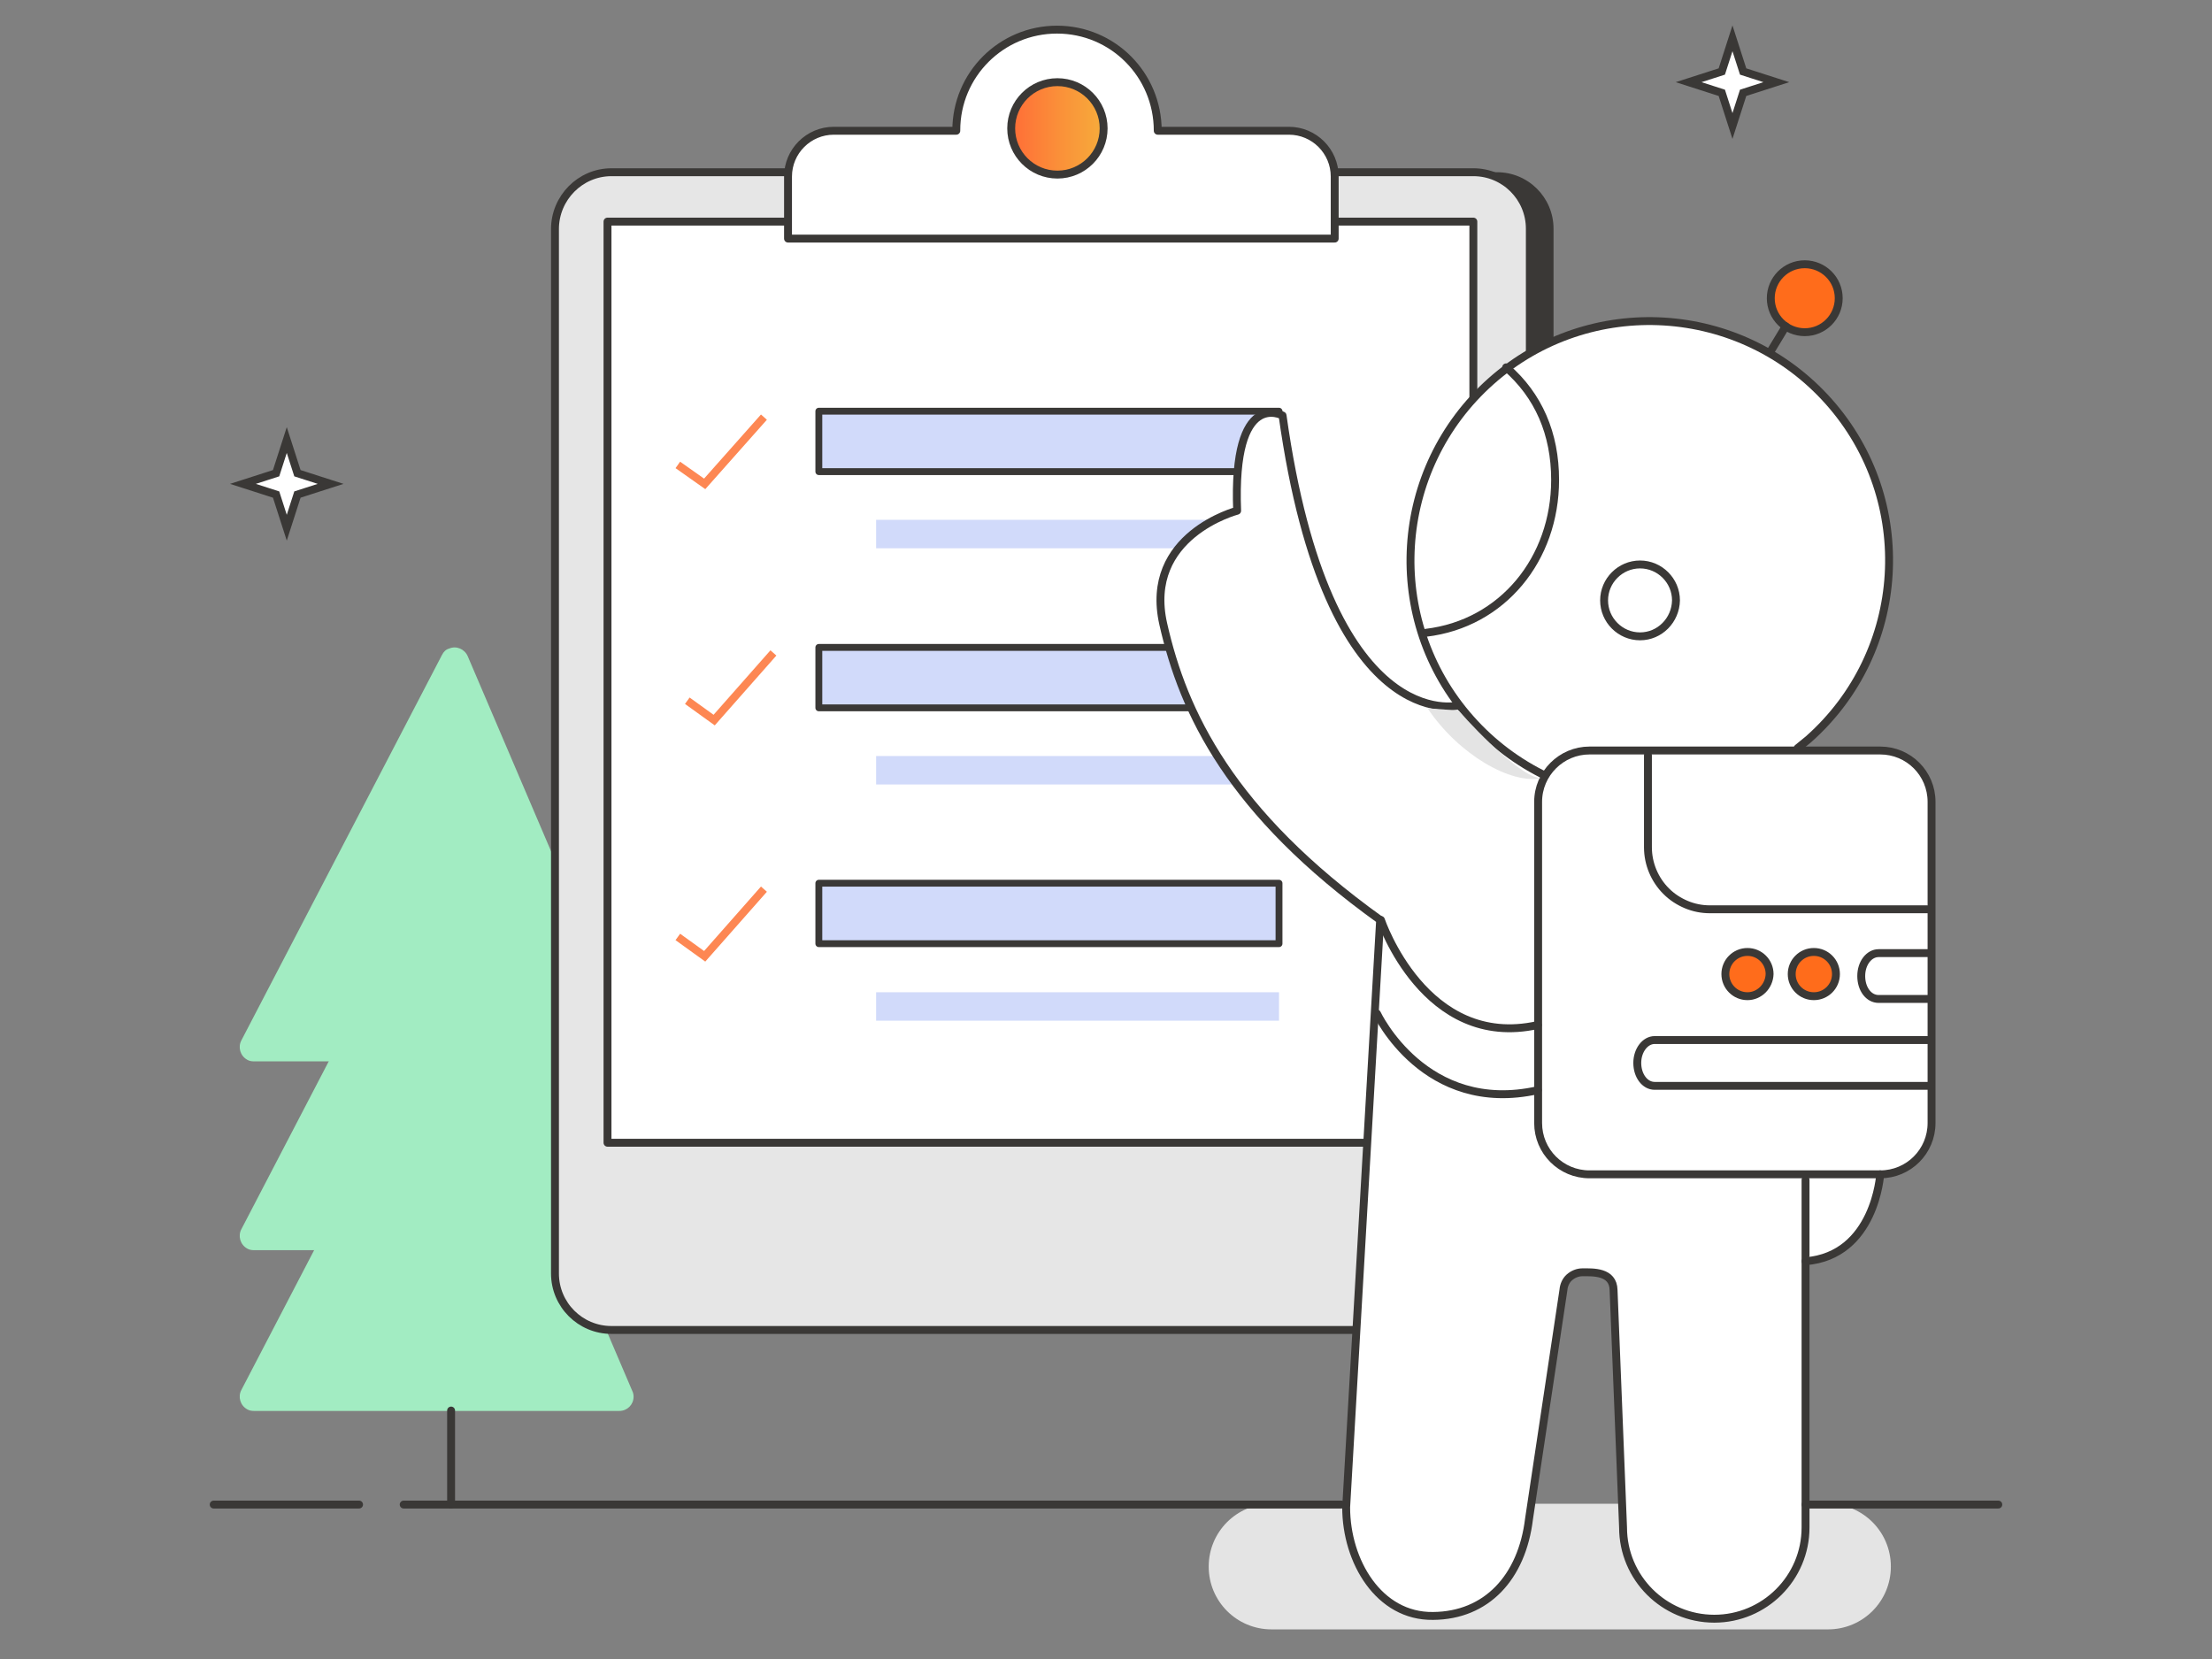 <?xml version="1.0" encoding="utf-8"?>
<!-- Generator: Adobe Illustrator 26.2.1, SVG Export Plug-In . SVG Version: 6.00 Build 0)  -->
<svg version="1.1" id="Layer_1" xmlns="http://www.w3.org/2000/svg" xmlns:xlink="http://www.w3.org/1999/xlink" x="0px" y="0px"
	 viewBox="0 0 560 420" style="enable-background:new 0 0 560 420;" xml:space="preserve">
<rect x="0" y="0" width="560" height="420" fill="#808080" stroke="none"/>
<style type="text/css">
	.st0{fill:#A2ECC2;}
	.st1{fill:#3A3836;}
	.st2{fill:#E6E6E6;stroke:#3A3836;stroke-width:2;stroke-miterlimit:10;}
	.st3{fill:#FFFFFF;stroke:#3A3836;stroke-width:2;stroke-linecap:round;stroke-linejoin:round;}
	.st4{fill:#D1DAFA;stroke:#3A3836;stroke-width:1.74;stroke-linecap:round;stroke-linejoin:round;}
	.st5{fill:#D1DAFA;}
	.st6{fill:none;stroke:#FD8753;stroke-width:2;stroke-miterlimit:10;}
	.st7{fill:#FFFFFF;}
	.st8{fill:#E4E4E4;}
	.st9{fill:none;stroke:#3A3836;stroke-width:2;stroke-linecap:round;stroke-linejoin:round;}
	.st10{fill:#FFFFFF;stroke:#3A3836;stroke-width:2;stroke-miterlimit:10;}
	.st11{opacity:0.7;}
	.st12{opacity:0.7;fill:#FF6C37;enable-background:new    ;}
	.st13{fill:#FF6C1B;stroke:#3A3836;stroke-width:2;stroke-miterlimit:10;}
	.st14{opacity:0.7;fill:url(#SVGID_1_);enable-background:new    ;}
	.st15{opacity:0.7;fill:url(#SVGID_00000054252980007580071190000007883525467303769508_);enable-background:new    ;}
	
		.st16{fill:url(#SVGID_00000149342801365998253520000010201770876989738924_);stroke:#3A3836;stroke-width:2;stroke-linecap:round;stroke-linejoin:round;}
</style>
<g>
	<g id="Layer_1_00000135656601385957406490000001615800240595313537_">
		<path class="st0" d="M111.9,213.6l-50.8,97.6c-0.9,1.7-0.3,3.9,1.5,4.9c0.5,0.3,1.1,0.4,1.7,0.4h92.5c2,0,3.6-1.6,3.6-3.6
			c0-0.5-0.1-1-0.3-1.4l-41.7-97.6c-0.8-1.8-2.9-2.7-4.7-1.9C112.9,212.3,112.3,212.8,111.9,213.6z"/>
		<path class="st0" d="M111.9,165.8l-50.8,97.6c-0.9,1.7-0.3,3.9,1.5,4.9c0.5,0.3,1.1,0.4,1.7,0.4h92.5c2,0,3.6-1.6,3.6-3.6
			c0-0.5-0.1-1-0.3-1.4l-41.7-97.6c-0.8-1.8-2.9-2.7-4.7-1.9C112.9,164.4,112.3,165,111.9,165.8z"/>
		<path class="st0" d="M111.9,254.3l-50.8,97.6c-0.9,1.7-0.3,3.9,1.5,4.9c0.5,0.3,1.1,0.4,1.7,0.4h92.5c2,0,3.6-1.6,3.6-3.6
			c0-0.5-0.1-1-0.3-1.4l-41.7-97.6c-0.8-1.8-2.9-2.7-4.7-1.9C112.9,252.9,112.3,253.5,111.9,254.3z"/>
		<path class="st1" d="M160.8,43.6H379c7.9,0,14.3,6.4,14.3,14.3v264.5c0,7.9-6.4,14.3-14.3,14.3H160.8c-7.9,0-14.3-6.4-14.3-14.3
			V58C146.4,50.1,152.9,43.6,160.8,43.6z"/>
		<path class="st2" d="M154.8,43.6H373c7.9,0,14.3,6.4,14.3,14.3v264.5c0,7.9-6.4,14.3-14.3,14.3H154.8c-7.9,0-14.3-6.4-14.3-14.3
			V58C140.5,50.1,146.9,43.6,154.8,43.6z"/>
		<rect x="153.8" y="56.1" class="st3" width="219.2" height="233.2"/>
		<rect x="207.3" y="104.1" class="st4" width="116.5" height="15.3"/>
		<rect x="207.3" y="163.9" class="st4" width="116.5" height="15.3"/>
		<rect x="207.3" y="223.6" class="st4" width="116.5" height="15.3"/>
		<rect x="221.8" y="131.6" class="st5" width="102" height="7.2"/>
		<rect x="221.8" y="191.4" class="st5" width="102" height="7.2"/>
		<rect x="221.8" y="251.2" class="st5" width="102" height="7.2"/>
		<polyline class="st6" points="171.6,117.7 178.4,122.5 193.4,105.6 		"/>
		<polyline class="st6" points="174,177.4 180.8,182.3 195.8,165.3 		"/>
		<polyline class="st6" points="171.6,237.2 178.4,242.1 193.4,225.1 		"/>
		<polygon class="st7" points="369.4,178.7 384.8,183.3 396.2,202.9 384.6,209 		"/>
		<path class="st8" d="M462.8,412.5H321.9c-8.8,0-15.9-7.1-15.9-15.9v0c0-8.8,7.1-15.9,15.9-15.9h140.9c8.8,0,15.9,7.1,15.9,15.9v0
			C478.7,405.4,471.6,412.5,462.8,412.5z"/>
		<path class="st7" d="M474.9,295h-17.7v24.3c9.8,0,17.7-7.9,17.7-17.7c0,0,0,0,0,0V295z"/>
		<path class="st7" d="M457.1,298.7v88c0,12.8-10.4,23.1-23.1,23.1c-12.8,0-23.1-10.4-23.1-23.1l-2.4-60.1c-0.1-4.8-5.3-4.5-7.9-4.5
			c-1.2,0-2.4,0.5-3.3,1.3c-0.9,0.8-1.4,2-1.5,3.2l-8.7,57.9c-1.8,14.9-10.8,24.5-24.3,24.6c-13.7,0.2-22-13.8-22-27.5l8.6-148.7
			c-37.9-27.2-49.8-52.4-54.9-74.9s18.7-28.7,18.7-28.7c-1.2-31.1,11.5-24.1,11.5-24.1c11.5,81.9,44.6,73.4,44.6,73.4"/>
		<path class="st9" d="M457.1,298.7v88c0,12.8-10.4,23.1-23.1,23.1c-12.8,0-23.1-10.4-23.1-23.1l-2.4-60.1c-0.1-4.8-5.3-4.5-7.9-4.5
			c-1.2,0-2.4,0.5-3.3,1.3c-0.9,0.8-1.4,2-1.5,3.2l-8.7,57.9c-1.8,14.9-10.8,24.5-24.3,24.6c-13.7,0.2-22-13.8-22-27.5l8.6-148.7
			c-37.9-27.2-49.8-52.4-54.9-74.9s18.7-28.7,18.7-28.7c-1.2-31.1,11.5-24.1,11.5-24.1c11.5,81.9,44.6,73.4,44.6,73.4"/>
		<path class="st7" d="M455.1,189.4l2.7-2.2c25.1-22.2,27.4-60.5,5.2-85.5s-60.5-27.4-85.5-5.2s-27.4,60.5-5.2,85.5
			c5.4,6.1,12,11.1,19.4,14.6"/>
		<path class="st9" d="M455.1,189.4l2.7-2.2c25.1-22.2,27.4-60.5,5.2-85.5s-60.5-27.4-85.5-5.2s-27.4,60.5-5.2,85.5
			c5.4,6.1,12,11.1,19.4,14.6"/>
		<path class="st10" d="M402.4,190H476c7.2,0,13,5.8,13,13v81.3c0,7.2-5.8,13-13,13h-73.6c-7.2,0-13-5.8-13-13V203
			C389.4,195.8,395.3,190,402.4,190L402.4,190z"/>
		<g class="st11">
			<path class="st12" d="M456.9,84.1c-4.7,0-8.6-3.8-8.6-8.6c0-4.7,3.8-8.6,8.6-8.6c4.7,0,8.6,3.8,8.6,8.6v0
				C465.5,80.2,461.7,84.1,456.9,84.1z"/>
		</g>
		<path class="st13" d="M456.9,84.1c-4.7,0-8.6-3.8-8.6-8.6c0-4.7,3.8-8.6,8.6-8.6c4.7,0,8.6,3.8,8.6,8.6v0
			C465.5,80.2,461.7,84.1,456.9,84.1z"/>
		<path class="st9" d="M361,160.2c19.4-2.3,32.7-18.7,32.7-38.7c0-11.7-4.2-21.4-12.4-28.5"/>
		<path class="st9" d="M349.6,232.9c0,0,11.1,33,39.7,26.6"/>
		<path class="st9" d="M348.6,256.6c0,0,12.1,25.8,40.7,19.4"/>
		<path class="st9" d="M452.1,82.6l-4,6.6"/>
		<path class="st9" d="M417.2,191.2v23.3c0,4.2,1.7,8.2,4.6,11.1c1.5,1.5,3.2,2.6,5.1,3.4c1.9,0.8,3.9,1.2,6,1.2H488"/>
		<g class="st11">
			
				<linearGradient id="SVGID_1_" gradientUnits="userSpaceOnUse" x1="-942.572" y1="2483.593" x2="-933.113" y2="2483.593" gradientTransform="matrix(-1 0 0 1 -495.48 -2237.27)">
				<stop  offset="0" style="stop-color:#FF7002"/>
				<stop  offset="0.3" style="stop-color:#FC7304"/>
				<stop  offset="0.5" style="stop-color:#FA7C0A"/>
				<stop  offset="0.68" style="stop-color:#F68915"/>
				<stop  offset="0.84" style="stop-color:#F19F25"/>
				<stop  offset="0.98" style="stop-color:#EABB39"/>
				<stop  offset="1" style="stop-color:#E9BE3B"/>
			</linearGradient>
			<path class="st14" d="M442.4,251.1c-2.6,0-4.8-2.1-4.8-4.8s2.1-4.8,4.8-4.8s4.8,2.1,4.8,4.8S445,251.1,442.4,251.1z"/>
		</g>
		<g class="st11">
			
				<linearGradient id="SVGID_00000153674895700612528740000014607910440500880773_" gradientUnits="userSpaceOnUse" x1="-739.565" y1="2484.598" x2="-642.528" y2="2484.598" gradientTransform="matrix(-1 0 0 1 -495.48 -2237.27)">
				<stop  offset="0" style="stop-color:#FF7002"/>
				<stop  offset="0.3" style="stop-color:#FC7304"/>
				<stop  offset="0.5" style="stop-color:#FA7C0A"/>
				<stop  offset="0.68" style="stop-color:#F68915"/>
				<stop  offset="0.84" style="stop-color:#F19F25"/>
				<stop  offset="0.98" style="stop-color:#EABB39"/>
				<stop  offset="1" style="stop-color:#E9BE3B"/>
			</linearGradient>
			<path style="opacity:0.7;fill:url(#SVGID_00000153674895700612528740000014607910440500880773_);enable-background:new    ;" d="
				M459.4,252.9c-3.1,0-5.5-2.5-5.5-5.5c0-3.1,2.5-5.5,5.5-5.5c3.1,0,5.5,2.5,5.5,5.5c0,0,0,0,0,0
				C464.9,250.4,462.4,252.9,459.4,252.9z"/>
		</g>
		<path class="st13" d="M442.4,252.2c-3.1,0-5.6-2.5-5.6-5.6c0-3.1,2.5-5.6,5.6-5.6c3.1,0,5.6,2.5,5.6,5.6c0,0,0,0,0,0
			C447.9,249.7,445.4,252.2,442.4,252.2z"/>
		<path class="st13" d="M459.2,252.2c-3.1,0-5.6-2.5-5.6-5.6c0-3.1,2.5-5.6,5.6-5.6c3.1,0,5.6,2.5,5.6,5.6
			C464.8,249.7,462.3,252.2,459.2,252.2L459.2,252.2z"/>
		<path class="st9" d="M488.3,241.3h-12.7c-2.4,0-4.4,2.5-4.4,5.8c0,3.3,1.9,5.8,4.4,5.8h12.7"/>
		<path class="st9" d="M488.3,263.3h-69.4c-2.4,0-4.4,2.6-4.4,5.8c0,3.2,1.9,5.8,4.4,5.8h69.4"/>
		<path class="st9" d="M415.2,161.1c-5,0-9.1-4.1-9.1-9.1s4.1-9.1,9.1-9.1c5,0,9.1,4.1,9.1,9.1c0,0,0,0,0,0
			C424.2,157,420.2,161.1,415.2,161.1z"/>
		<path class="st7" d="M476,297.3c0,0-1.3,20.6-18.9,22L476,297.3z"/>
		<path class="st9" d="M476,297.3c0,0-1.3,20.6-18.9,22"/>
		<path class="st8" d="M361.4,179.3c7.9,11.8,21.2,19.3,28.7,17.7c-4.4,0-15.3-10.8-20.8-17.1L361.4,179.3z"/>
		<polyline class="st9" points="339.6,380.9 114.2,380.9 114.2,357.1 		"/>
		<line class="st9" x1="457.1" y1="380.9" x2="505.9" y2="380.9"/>
		<line class="st9" x1="90.9" y1="380.9" x2="54.1" y2="380.9"/>
		<path class="st3" d="M293.1,33.1L293.1,33.1c0-14.2-11.4-25.6-25.5-25.6c-14.1,0-25.5,11.4-25.5,25.5c0,0,0,0,0,0v0.1h-31
			c-6.4,0-11.6,5.2-11.6,11.6v15.7h138.4V44.7c0-6.4-5.2-11.6-11.6-11.6c0,0,0,0,0,0H293.1z"/>
		
			<linearGradient id="SVGID_00000013908921431322255710000010301999266684332970_" gradientUnits="userSpaceOnUse" x1="256.019" y1="389.517" x2="279.384" y2="389.517" gradientTransform="matrix(1 0 0 -1 0 422)">
			<stop  offset="0" style="stop-color:#FF6D37"/>
			<stop  offset="0.54" style="stop-color:#FA9139"/>
			<stop  offset="1" style="stop-color:#F7AC3B"/>
		</linearGradient>
		
			<circle style="fill:url(#SVGID_00000013908921431322255710000010301999266684332970_);stroke:#3A3836;stroke-width:2;stroke-linecap:round;stroke-linejoin:round;" cx="267.7" cy="32.5" r="11.7"/>
		<line class="st9" x1="102.2" y1="380.9" x2="114.2" y2="380.9"/>
		<path class="st10" d="M441.3,18.1l8.4,2.7l-8.4,2.7l-2.7,8.4l-2.7-8.4l-8.4-2.7l8.4-2.7l2.7-8.4L441.3,18.1z"/>
		<path class="st10" d="M75.3,119.8l8.4,2.7l-8.4,2.7l-2.7,8.4l-2.7-8.4l-8.4-2.7l8.4-2.7l2.7-8.4L75.3,119.8z"/>
	</g>
</g>
</svg>
